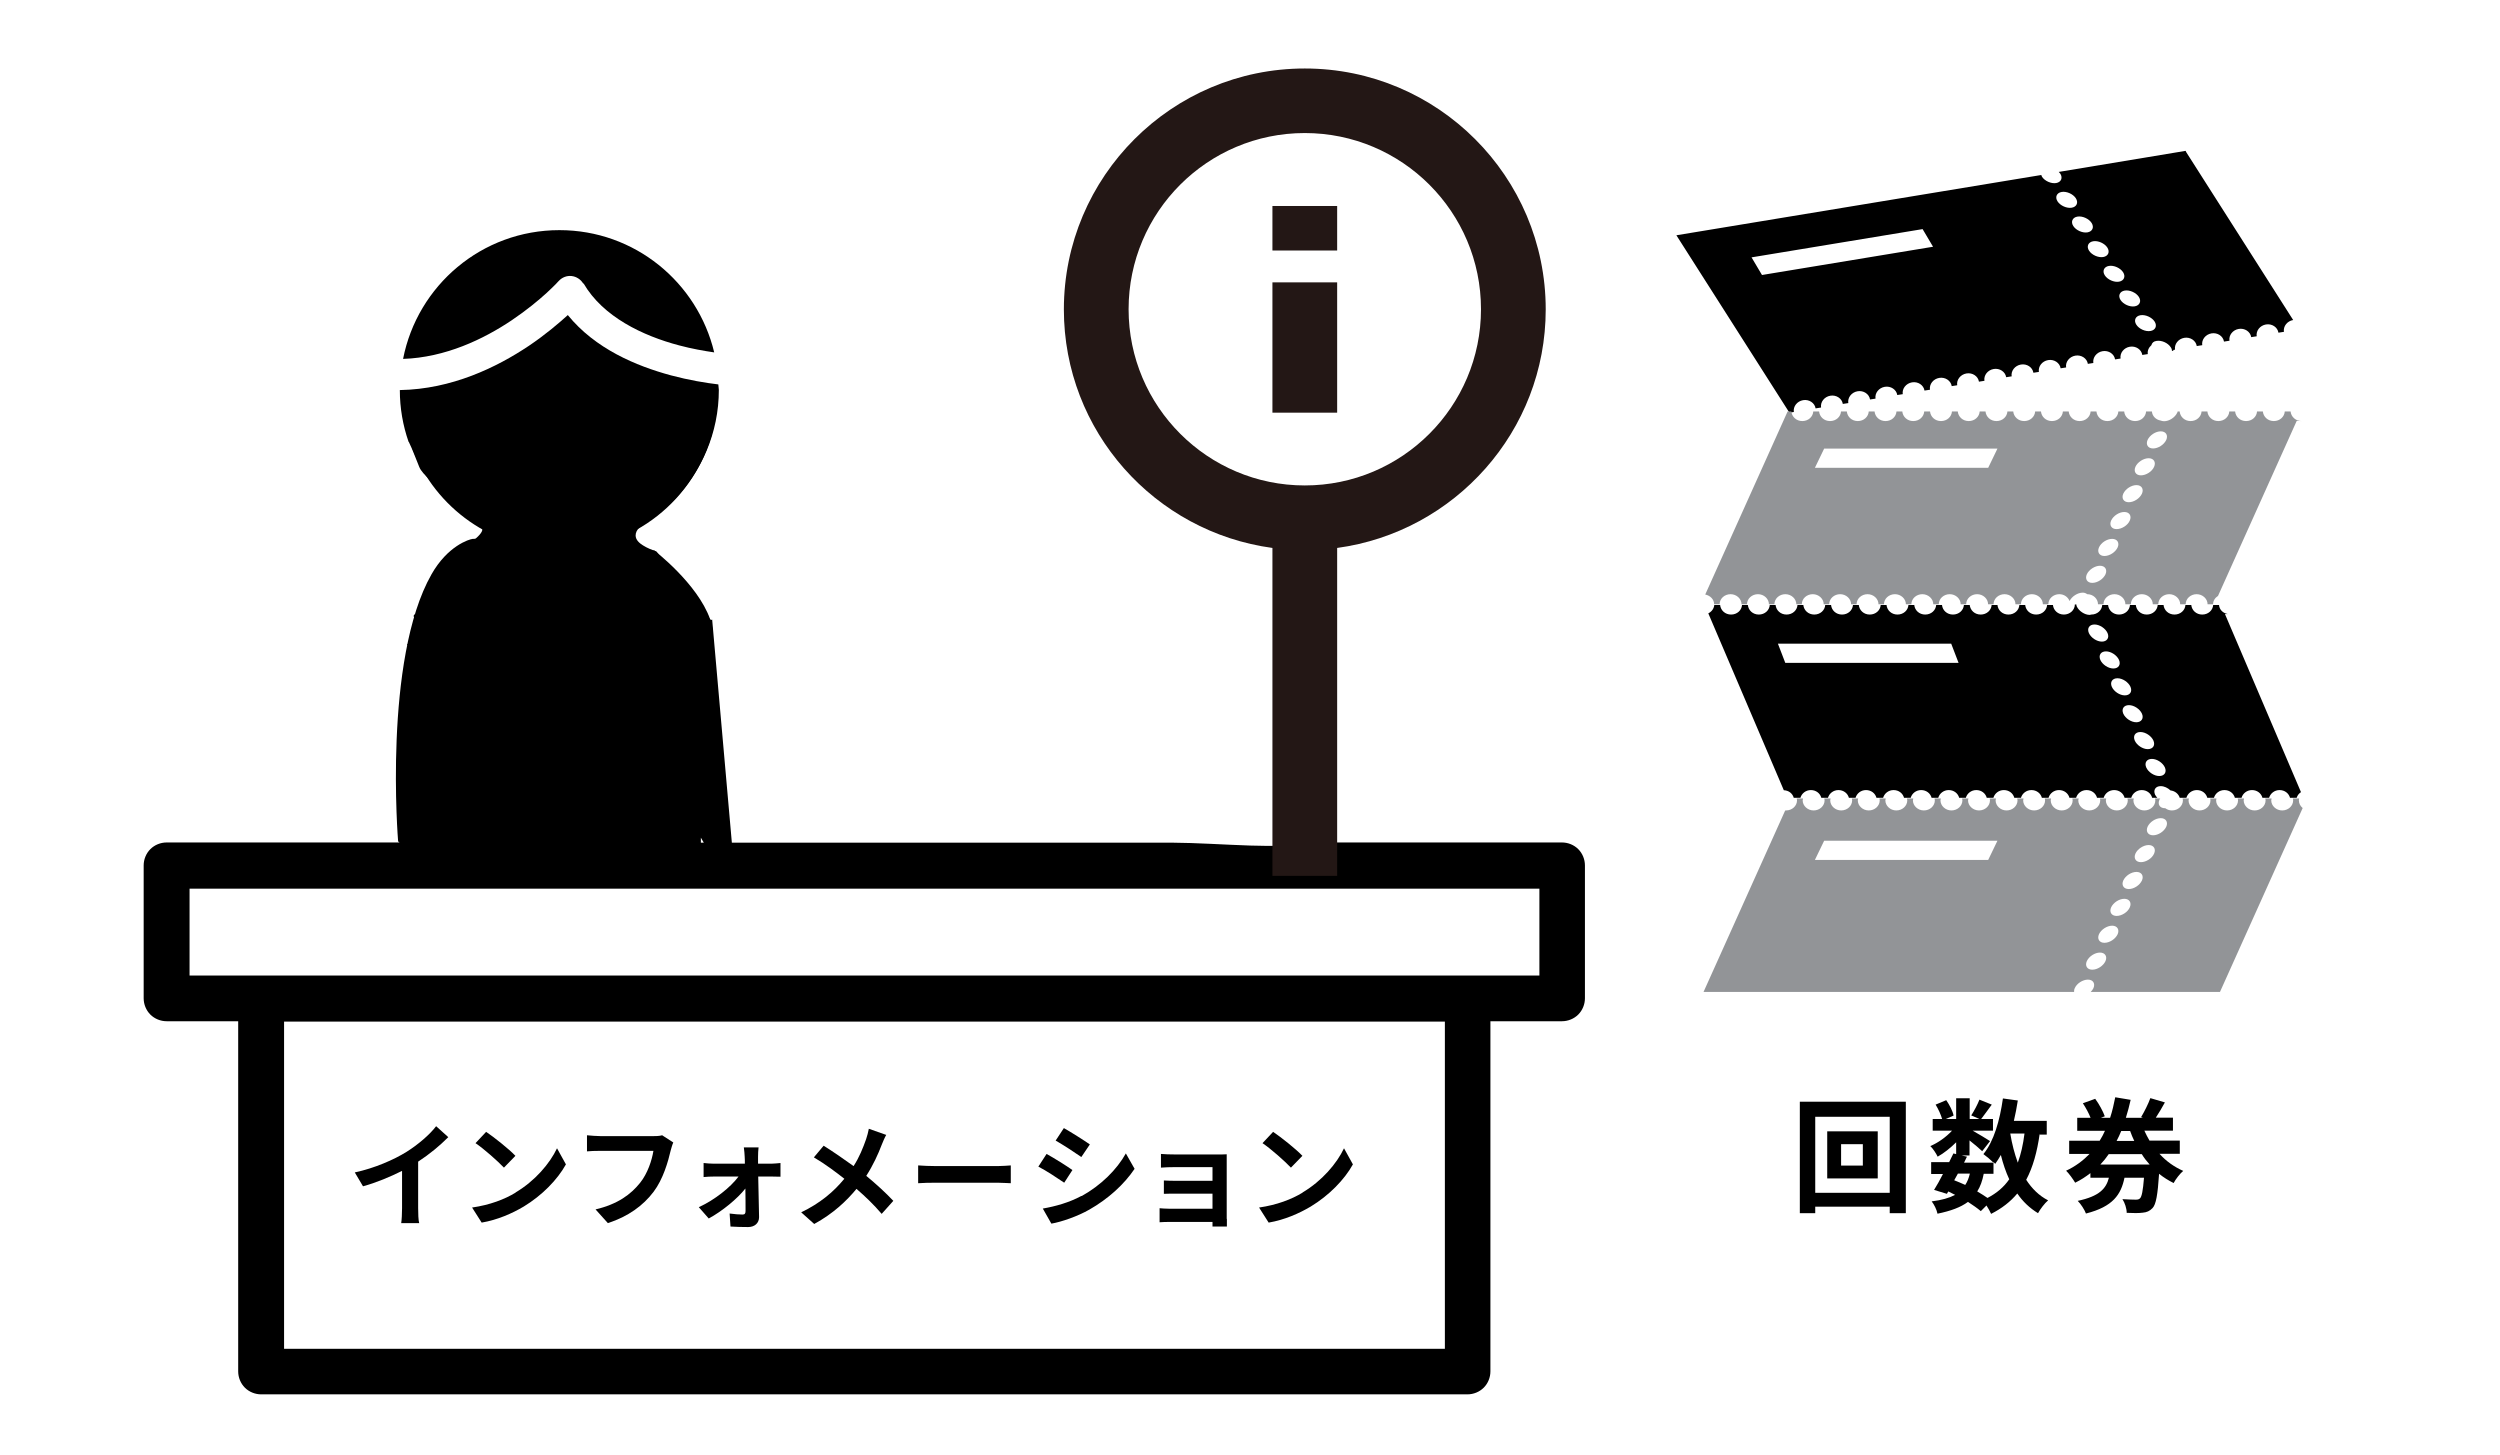 <?xml version="1.0" encoding="UTF-8"?><svg id="uuid-d628ef9e-d5a7-47a3-922a-a2612b3fd154" xmlns="http://www.w3.org/2000/svg" width="146" height="85" viewBox="0 0 146 85" preserveAspectRatio="xMinYMid" ><defs><style>.uuid-0703477e-66e1-496b-83b2-b6b362ef7a96,.uuid-bffeb320-c476-4df2-aeee-b0f5103d49ff,.uuid-9007a987-5863-476e-b8e3-f782cf4e0beb{stroke-width:0px;}.uuid-bffeb320-c476-4df2-aeee-b0f5103d49ff{fill:#231715;}.uuid-9007a987-5863-476e-b8e3-f782cf4e0beb{fill:#929497;}</style></defs><g id="uuid-a06d019d-1dcb-44dc-bf73-4ebe70ddcd26"><path class="uuid-0703477e-66e1-496b-83b2-b6b362ef7a96" d="m34.06,16.56c-.14-.24-.4-.41-.68-.44-.28-.03-.56.08-.75.29l-.04.04-.13.14c-.12.12-.3.3-.54.52-.47.43-1.17,1.01-2.03,1.59-1.65,1.11-3.89,2.18-6.35,2.26.84-4.29,4.6-7.52,9.13-7.52,4.4,0,8.06,3.05,9.04,7.14-.61-.09-1.3-.21-2.05-.41-2.12-.56-4.45-1.67-5.58-3.62Z"/><path class="uuid-0703477e-66e1-496b-83b2-b6b362ef7a96" d="m24.81,44.79c1.01.62-2.1-.72-1.01-1.2l1.11.2-.48,5.41h-14.7c-.35,0-.7.14-.95.39-.25.25-.39.6-.39.95v7.76c0,.35.14.7.39.95.25.25.6.39.95.39h4.18s0,20.45,0,20.45c0,.35.14.7.39.95.25.25.6.39.95.39h70.45c.35,0,.7-.14.95-.39.25-.25.39-.6.39-.95v-20.45s4.18,0,4.18,0c.35,0,.7-.14.95-.39.25-.25.39-.6.39-.95v-7.76c0-.35-.14-.7-.39-.95-.25-.25-.6-.39-.95-.39h-14.29s0,0,0,0c-1.3.22-2.62.22-3.93.18-1.54-.05-3.07-.16-4.61-.17-.19,0-.38,0-.56,0h-25.09s-1.15-13.03-1.15-13.03c-.03.03-.08.03-.11,0-1.03-1.14-1.91-2.4-2.86-3.61-.09-.12-.19-.24-.28-.36-.27-.1-.54-.2-.79-.36-.21-.13-.43-.32-.43-.58,0-.36.37-.62.63-.8.52-.36,1.05-.71,1.44-1.23.04-.05.1-.04.14-.01,1.63-1.67,2.65-3.94,2.65-6.46,0-.11-.03-.21-.03-.32-.76-.09-1.72-.25-2.77-.53-2.03-.55-4.42-1.55-6.02-3.52-.53.48-1.3,1.14-2.28,1.8-1.87,1.25-4.49,2.53-7.53,2.58,0,1.06.18,2.07.51,3.02,0,0,.01.01.02.02.23.47.4.96.6,1.44.21.52.95.93,1.21,1.43.26.49,1.04.53,1.28,1.02.05.1.37.37.43.47.03,0,.61.59.64.6.55.16-.81,1.21-1.11,1.11,0,0,0,0-.01,0,0,.02,0,.04-.04.08,0,.01.01.03.02.04.13.31.21.64.28.98.05.28.1.57.07.86-.01.11-.05.22-.1.32.06.14.09.25.09.31l-.07.23c-.06.09-.18.21-.4.34-.44.27-1.26.56-2.48.81-.34.07.08.41.18.58,1.25,2.05.82,1.07.81,1.06,0,0,.19,1.13.19,1.13,0,0-1.66-1.03-1.66-1.03-.36.14,2.57,1.07,2.19,1-.12-.02-1.44-.18-1.56-.22l.38.93m16.28,9.9h-.17s0-.29,0-.29l.17.29Zm-24.49,10.45h67.77s0,19.11,0,19.11H16.59s0-19.11,0-19.11Zm-5.52-7.76h78.81s0,5.07,0,5.07H11.07s0-5.07,0-5.07Z"/><path class="uuid-0703477e-66e1-496b-83b2-b6b362ef7a96" d="m37.86,32.27l.34-.13s2.53,1.93,3.27,4.02-1.22,5.21-1.22,5.21l-15.15,9.87-1.85-2.11s-.88-10.61,1.95-15.59c.94-1.66,2.2-2.05,2.41-2.07.85-.1,10.25.81,10.25.81Z"/></g><path class="uuid-0703477e-66e1-496b-83b2-b6b362ef7a96" d="m28.81,26.55c1.77.06,3.54.02,5.31-.1.87-.06,1.75-.15,2.61-.25.85-.1,1.7-.23,2.53-.42.79-.18,1.57-.4,2.36-.6-1.02,3.98-4.63,6.92-8.93,6.92-3.92,0-7.26-2.44-8.6-5.89,1.57.15,3.15.29,4.72.35Z"/><path class="uuid-bffeb320-c476-4df2-aeee-b0f5103d49ff" d="m76.2,4c-7.76,0-14.07,6.31-14.07,14.07,0,7.12,5.31,13,12.18,13.93v19.15h3.78v-19.15c6.86-.93,12.18-6.81,12.18-13.93,0-7.76-6.31-14.07-14.07-14.07Zm0,24.35c-5.67,0-10.29-4.61-10.29-10.29s4.61-10.29,10.29-10.29,10.29,4.61,10.29,10.29-4.61,10.29-10.29,10.29Z"/><rect class="uuid-bffeb320-c476-4df2-aeee-b0f5103d49ff" x="74.31" y="16.49" width="3.78" height="7.61"/><rect class="uuid-bffeb320-c476-4df2-aeee-b0f5103d49ff" x="74.31" y="12.03" width="3.78" height="2.6"/><path class="uuid-0703477e-66e1-496b-83b2-b6b362ef7a96" d="m127.64,8.81l-7.41,1.23s.06.06.09.1c.16.25.05.5-.24.55s-.67-.12-.83-.37c-.02-.04-.03-.07-.04-.1l-21.31,3.52,6.62,10.39h.03s.01-.04.01-.04l.2-.03c-.05-.32.19-.63.54-.69s.68.16.73.48l.32-.05c-.05-.32.19-.63.54-.69s.68.16.73.48l.32-.05c-.05-.32.19-.63.54-.69s.68.16.73.48l.32-.05c-.05-.32.19-.63.54-.69s.68.16.73.48l.32-.05c-.05-.32.19-.63.54-.69s.68.16.73.48l.32-.05c-.05-.32.19-.63.54-.69s.68.16.73.48l.32-.05c-.05-.32.19-.63.54-.69s.68.16.73.48l.32-.05c-.05-.32.19-.63.54-.69s.68.16.73.48l.32-.05c-.05-.32.19-.63.54-.69s.68.16.73.48l.32-.05c-.05-.32.19-.63.54-.69s.68.16.73.48l.32-.05c-.05-.32.19-.63.54-.69s.68.16.73.48l.32-.05c-.05-.32.19-.63.54-.69s.68.16.73.48l.32-.05c-.05-.32.19-.63.54-.69s.68.16.73.48l.32-.05c-.03-.2.06-.39.21-.52.03-.13.13-.23.3-.25.3-.05.67.12.83.37.05.07.07.14.07.21h.08s0-.04,0-.05l.1-.02c-.05-.32.19-.63.54-.69s.68.16.73.48l.32-.05c-.05-.32.19-.63.54-.69s.68.16.73.48l.32-.05c-.05-.32.19-.63.54-.69s.68.16.73.48l.32-.05c-.05-.32.19-.63.54-.69s.68.16.73.48l.32-.05c-.05-.32.19-.63.54-.69,0,0,0,0,0,0l-6.25-9.81Zm-24.74,7.25l-.61-1.03,9.99-1.65.61,1.03-9.99,1.65Zm17.26-4.3c-.16-.25-.05-.5.24-.55s.67.12.83.37c.16.25.05.5-.24.55s-.67-.12-.83-.37Zm.92,1.44c-.16-.25-.05-.5.24-.55s.67.12.83.37c.16.25.05.5-.24.55s-.67-.12-.83-.37Zm.92,1.44c-.16-.25-.05-.5.24-.55s.67.12.83.37.05.5-.24.55-.67-.12-.83-.37Zm.92,1.44c-.16-.25-.05-.5.24-.55s.67.12.83.37c.16.25.05.5-.24.55s-.67-.12-.83-.37Zm.92,1.44c-.16-.25-.05-.5.24-.55s.67.12.83.37.05.5-.24.55-.67-.12-.83-.37Zm1.75,1.81c-.3.05-.67-.12-.83-.37s-.05-.5.24-.55.67.12.83.37.05.5-.24.55Z"/><path class="uuid-9007a987-5863-476e-b8e3-f782cf4e0beb" d="m134.41,24.59c-.34,0-.61-.25-.64-.56h-.34c-.02.31-.29.56-.64.56s-.61-.25-.64-.56h-.34c-.02.31-.29.56-.64.56s-.61-.25-.64-.56h-.34c-.02.31-.29.56-.64.56s-.61-.25-.64-.56h-.34c-.02.31-.29.56-.64.56s-.61-.25-.64-.56h-.12s0,.05-.02.07c-.13.28-.47.5-.77.5-.08,0-.14-.02-.2-.04-.28-.05-.49-.26-.51-.53h-.34c-.02.31-.29.56-.64.56s-.61-.25-.64-.56h-.34c-.02.31-.29.56-.64.56s-.61-.25-.64-.56h-.34c-.02.31-.29.56-.64.56s-.61-.25-.64-.56h-.34c-.02.31-.29.56-.64.56s-.61-.25-.64-.56h-.34c-.02.31-.29.56-.64.56s-.61-.25-.64-.56h-.34c-.02.31-.29.56-.64.56s-.61-.25-.64-.56h-.34c-.02.31-.29.56-.64.56s-.61-.25-.64-.56h-.34c-.02.31-.29.56-.64.56s-.61-.25-.64-.56h-.34c-.02.31-.29.56-.64.56s-.61-.25-.64-.56h-.34c-.02.31-.29.56-.64.56s-.61-.25-.64-.56h-.34c-.02.31-.29.56-.64.56s-.61-.25-.64-.56h-.34c-.02.31-.29.56-.64.56s-.61-.25-.64-.56h-.34c-.02.31-.29.56-.64.56s-.61-.25-.64-.56h-.22l-4.81,10.69c.29.06.52.28.52.57h.32c0-.33.29-.59.64-.59s.64.27.64.59h.32c0-.33.29-.59.64-.59s.64.27.64.59h.32c0-.33.29-.59.64-.59s.64.27.64.59h.32c0-.33.29-.59.64-.59s.64.27.64.59h.32c0-.33.29-.59.64-.59s.64.27.64.59h.32c0-.33.29-.59.64-.59s.64.27.64.59h.32c0-.33.29-.59.64-.59s.64.27.64.59h.32c0-.33.29-.59.64-.59s.64.27.64.59h.32c0-.33.29-.59.64-.59s.64.27.64.59h.32c0-.33.29-.59.64-.59s.64.27.64.59h.32c0-.33.29-.59.64-.59s.64.27.64.59h.32c0-.33.29-.59.64-.59s.64.27.64.59h.32c0-.33.29-.59.64-.59.28,0,.51.17.6.4.13-.27.47-.49.77-.49.11,0,.19.04.26.09.35,0,.63.27.63.59h.32c0-.33.29-.59.64-.59s.64.27.64.59h.32c0-.33.29-.59.64-.59s.64.27.64.59h.32c0-.33.29-.59.64-.59s.64.27.64.59h.32c0-.33.29-.59.64-.59s.64.27.64.59h.32c0-.21.12-.38.29-.49l4.6-10.23s-.04.01-.07.01Zm-18.3,2.73h-10.12l.54-1.12h10.12l-.54,1.12Zm6.85,6.22c-.13.28-.47.5-.77.5s-.44-.23-.32-.5.47-.5.77-.5.44.23.32.5Zm.71-1.57c-.13.28-.47.5-.77.5s-.44-.23-.32-.5c.12-.28.47-.5.77-.5s.44.23.32.5Zm.71-1.57c-.12.28-.47.5-.77.5s-.44-.23-.32-.5c.13-.28.47-.5.77-.5s.44.23.32.5Zm.71-1.57c-.13.28-.47.5-.77.5s-.44-.23-.32-.5c.13-.28.47-.5.77-.5s.44.23.32.5Zm.71-1.57c-.12.28-.47.5-.77.5s-.44-.23-.32-.5.47-.5.77-.5.44.23.32.5Zm.71-1.57c-.13.28-.47.5-.77.5s-.44-.23-.32-.5c.13-.28.47-.5.77-.5s.44.23.32.5Z"/><path class="uuid-0703477e-66e1-496b-83b2-b6b362ef7a96" d="m130.1,35.86c-.28-.05-.49-.26-.51-.53h-.34c-.02.31-.29.56-.64.56s-.61-.25-.64-.56h-.34c-.02.31-.29.56-.64.56s-.61-.25-.64-.56h-.34c-.02.31-.29.56-.64.56s-.61-.25-.64-.56h-.34c-.02.31-.29.56-.64.56s-.61-.25-.64-.56h-.34c-.02.31-.29.56-.64.56,0,0,0,0,0,0-.03,0-.06.02-.09.02-.3,0-.64-.23-.76-.5-.02-.04-.02-.07-.02-.11h-.09c0,.33-.29.59-.64.59s-.61-.25-.64-.56h-.34c-.02.31-.29.56-.64.56s-.61-.25-.64-.56h-.34c-.02.31-.29.56-.64.56s-.61-.25-.64-.56h-.34c-.02.31-.29.56-.64.56s-.61-.25-.64-.56h-.34c-.02.31-.29.56-.64.56s-.61-.25-.64-.56h-.34c-.02.31-.29.56-.64.56s-.61-.25-.64-.56h-.34c-.02.31-.29.56-.64.56s-.61-.25-.64-.56h-.34c-.02.31-.29.56-.64.56s-.61-.25-.64-.56h-.34c-.02.31-.29.56-.64.56s-.61-.25-.64-.56h-.34c-.02.31-.29.56-.64.56s-.61-.25-.64-.56h-.34c-.02.31-.29.56-.64.56s-.61-.25-.64-.56h-.34c-.02.31-.29.56-.64.56s-.61-.25-.64-.56h-.34c-.02.31-.29.56-.64.56s-.61-.25-.64-.56h-.34c-.02.21-.15.39-.35.49l4.41,10.33c.29.01.51.19.58.44h.39c.07-.25.31-.45.61-.45s.54.19.61.45h.39c.07-.25.31-.45.61-.45s.54.19.61.45h.39c.07-.25.31-.45.61-.45s.54.19.61.45h.39c.07-.25.31-.45.61-.45s.54.19.61.45h.39c.07-.25.31-.45.61-.45s.54.19.61.45h.39c.07-.25.31-.45.61-.45s.54.19.61.45h.39c.07-.25.31-.45.61-.45s.54.19.61.45h.39c.07-.25.31-.45.61-.45s.54.19.61.45h.39c.07-.25.31-.45.61-.45s.54.19.61.45h.39c.07-.25.31-.45.61-.45s.54.19.61.45h.39c.07-.25.31-.45.61-.45s.54.19.61.45h.39c.07-.25.31-.45.61-.45s.54.19.61.45h.39c.07-.25.31-.45.61-.45s.54.19.61.45h.3c-.05-.06-.1-.12-.13-.18-.12-.28.03-.5.33-.5.2,0,.41.1.57.25.26.03.47.2.54.43h.39c.07-.25.31-.45.61-.45s.54.19.61.45h.39c.07-.25.31-.45.61-.45s.54.19.61.45h.39c.07-.25.31-.45.61-.45s.54.19.61.45h.39c.07-.25.31-.45.61-.45s.54.19.61.45h.39c.04-.14.13-.25.25-.33l-4.44-10.4Zm-25.84,2.85l-.43-1.12h10.12l.43,1.12h-10.12Zm17.73-1.74c-.12-.28.03-.5.33-.5s.64.23.76.5-.03.5-.33.5-.64-.23-.76-.5Zm.67,1.57c-.12-.28.03-.5.33-.5s.64.23.76.5c.12.28-.03.5-.33.5s-.64-.23-.76-.5Zm.67,1.57c-.12-.28.03-.5.33-.5s.64.23.76.5c.12.28-.03.5-.33.5s-.64-.23-.76-.5Zm.67,1.57c-.12-.28.03-.5.33-.5s.64.23.76.5-.03.5-.33.5-.64-.23-.76-.5Zm.67,1.57c-.12-.28.03-.5.33-.5s.64.23.76.5c.12.28-.03.5-.33.5s-.64-.23-.76-.5Zm1.43,2.07c-.3,0-.64-.23-.76-.5-.12-.28.03-.5.33-.5s.64.23.76.5c.12.28-.03.5-.33.5Z"/><path class="uuid-9007a987-5863-476e-b8e3-f782cf4e0beb" d="m134.25,46.74s.02-.07.02-.11h-.37s.02.07.02.11c0,.33-.29.59-.64.59s-.64-.27-.64-.59c0-.04.02-.07.02-.11h-.37s.02.07.02.11c0,.33-.29.59-.64.59s-.64-.27-.64-.59c0-.04.02-.07.02-.11h-.37s.02.07.02.11c0,.33-.29.59-.64.59s-.64-.27-.64-.59c0-.04.02-.07.02-.11h-.37s.02.07.02.11c0,.33-.29.59-.64.59s-.64-.27-.64-.59c0-.04.02-.07.02-.11h-.37s.02.07.02.11c0,.33-.29.59-.64.59-.15,0-.28-.05-.39-.13,0,0-.01,0-.02,0-.3,0-.44-.23-.32-.5.01-.03.03-.05.05-.07h-.31s.02.07.02.11c0,.33-.29.59-.64.59s-.64-.27-.64-.59c0-.04.02-.07.02-.11h-.37s.02.07.02.11c0,.33-.29.59-.64.59s-.64-.27-.64-.59c0-.04.02-.07.02-.11h-.37s.02.07.02.11c0,.33-.29.59-.64.59s-.64-.27-.64-.59c0-.04.02-.07.02-.11h-.37s.02.07.02.11c0,.33-.29.59-.64.59s-.64-.27-.64-.59c0-.04.02-.07.02-.11h-.37s.02.07.02.11c0,.33-.29.59-.64.59s-.64-.27-.64-.59c0-.04.02-.07.02-.11h-.37s.02.07.02.11c0,.33-.29.59-.64.59s-.64-.27-.64-.59c0-.04.02-.07.02-.11h-.37s.02.07.02.11c0,.33-.29.59-.64.59s-.64-.27-.64-.59c0-.04.02-.07.02-.11h-.37s.02.07.02.11c0,.33-.29.59-.64.59s-.64-.27-.64-.59c0-.04.02-.07.02-.11h-.37s.02.07.02.11c0,.33-.29.59-.64.59s-.64-.27-.64-.59c0-.04.02-.07.02-.11h-.37s.02.07.02.11c0,.33-.29.59-.64.59s-.64-.27-.64-.59c0-.04.02-.07.02-.11h-.37s.02.07.02.11c0,.33-.29.59-.64.59s-.64-.27-.64-.59c0-.04.02-.07.02-.11h-.37s.02.07.02.11c0,.33-.29.59-.64.59s-.64-.27-.64-.59c0-.04.02-.07.02-.11h-.37s.02.07.02.11c0,.33-.29.59-.64.59s-.64-.27-.64-.59c0-.04.02-.07.02-.11h-.37s.02.07.02.11c0,.33-.29.59-.64.59-.02,0-.03,0-.05,0l-4.77,10.6h21.64c0-.07,0-.14.04-.22.12-.28.47-.5.77-.5s.44.23.32.5c-.04.08-.09.15-.16.22h7.55l4.83-10.74c-.13-.11-.22-.26-.22-.44Zm-18.14,3.48h-10.12l.54-1.12h10.12l-.54,1.12Zm6.85,5.91c-.13.28-.47.5-.77.5s-.44-.23-.32-.5c.13-.28.47-.5.77-.5s.44.23.32.5Zm.71-1.57c-.13.28-.47.5-.77.5s-.44-.23-.32-.5.47-.5.77-.5.44.23.32.5Zm.71-1.57c-.12.28-.47.5-.77.5s-.44-.23-.32-.5c.13-.28.47-.5.77-.5s.44.23.32.5Zm.71-1.57c-.13.28-.47.5-.77.5s-.44-.23-.32-.5c.13-.28.47-.5.77-.5s.44.23.32.5Zm.71-1.57c-.12.28-.47.5-.77.5s-.44-.23-.32-.5.47-.5.77-.5.44.23.32.5Zm.71-1.57c-.13.28-.47.5-.77.5s-.44-.23-.32-.5c.13-.28.47-.5.77-.5s.44.23.32.5Z"/><path class="uuid-0703477e-66e1-496b-83b2-b6b362ef7a96" d="m111.3,64.34v6.51h-.94v-.38h-4.35v.38h-.9v-6.51h6.18Zm-.94,5.32v-4.44h-4.35v4.44h4.35Zm-.7-3.59v2.75h-2.95v-2.75h2.95Zm-.87.75h-1.27v1.25h1.27v-1.25Z"/><path class="uuid-0703477e-66e1-496b-83b2-b6b362ef7a96" d="m119.12,66.2c-.15,1.07-.4,1.97-.79,2.7.33.51.75.93,1.28,1.2-.2.17-.46.51-.59.75-.49-.3-.89-.68-1.21-1.15-.4.48-.9.87-1.53,1.19-.05-.12-.16-.32-.27-.49l-.33.33c-.2-.17-.46-.35-.75-.54-.43.32-1.01.53-1.78.69-.05-.25-.2-.54-.34-.72.58-.07,1.03-.2,1.37-.38-.13-.07-.27-.14-.4-.2l-.08.14-.75-.23c.16-.25.34-.58.52-.93h-.69v-.69h1.05c.09-.18.17-.35.25-.51l.16.04v-.69c-.33.33-.72.64-1.08.84-.09-.19-.27-.47-.43-.62.44-.18.93-.53,1.27-.9h-1.13v-.68h.55c-.07-.25-.22-.58-.38-.84l.62-.26c.19.27.38.64.43.9l-.46.2h.61v-1.21h.79v1.21h.57l-.48-.21c.17-.26.37-.64.48-.92l.72.29c-.22.31-.45.61-.62.84h.69v.68h-1.19c.35.2.86.5,1.02.61l-.46.59c-.16-.15-.46-.41-.74-.63v.88h-.46l.31.07-.17.35h1.72c-.17-.17-.43-.39-.59-.5.61-.74.96-1.97,1.14-3.25l.87.12c-.06.4-.14.8-.23,1.19h1.92v.8h-.41Zm-4.99,2.73c.22.09.43.17.64.27.12-.18.21-.4.27-.66h-.7l-.21.38Zm1.72-.38c-.08.41-.2.75-.38,1.03.22.13.43.26.6.38.54-.28.96-.64,1.27-1.09-.2-.43-.36-.9-.49-1.42-.1.19-.22.36-.33.52-.03-.03-.06-.07-.1-.11v.69h-.56Zm1.55-2.35c.1.61.25,1.18.44,1.7.18-.49.31-1.06.39-1.7h-.83Z"/><path class="uuid-0703477e-66e1-496b-83b2-b6b362ef7a96" d="m126.13,67.4c.38.42.85.75,1.37.98-.19.16-.44.48-.56.71-.3-.15-.59-.33-.85-.54-.08,1.23-.18,1.79-.38,2-.17.18-.34.25-.57.27-.21.03-.56.03-.94.01,0-.25-.11-.59-.25-.8.33.02.62.03.77.03.12,0,.19-.01.26-.08.1-.1.17-.44.23-1.2h-1.14c-.2.98-.67,1.69-2.25,2.09-.08-.22-.3-.56-.48-.74,1.27-.27,1.66-.72,1.82-1.35h-1.08v-.27c-.27.21-.56.4-.89.56-.12-.2-.36-.54-.53-.7.54-.25.99-.59,1.37-.98h-1.19v-.77h1.78c.12-.19.22-.38.31-.58h-1.62v-.76h.78c-.1-.26-.28-.59-.45-.85l.72-.26c.23.31.46.74.56,1.02l-.23.09h.54c.13-.39.22-.8.3-1.2l.9.15c-.08.35-.17.71-.28,1.05h1l-.11-.04c.18-.3.42-.77.54-1.11l.85.25c-.17.32-.37.64-.53.89h1v.76h-1.67c.09.2.19.39.3.58h1.77v.77h-1.19Zm-.59.61c-.17-.19-.33-.39-.46-.61h-1.93c-.15.22-.31.42-.49.61h2.89Zm-1.66-1.96c-.08.2-.17.39-.27.58h1.03c-.09-.19-.17-.38-.24-.58h-.52Z"/><path class="uuid-0703477e-66e1-496b-83b2-b6b362ef7a96" d="m24.42,70.56c0,.29.01.7.06.87h-1.05c.03-.16.05-.58.05-.87v-2.18c-.68.34-1.51.69-2.28.9l-.48-.81c1.16-.25,2.28-.74,3.02-1.2.67-.42,1.36-1.01,1.73-1.5l.71.64c-.5.5-1.1,1-1.76,1.43v2.71Z"/><path class="uuid-0703477e-66e1-496b-83b2-b6b362ef7a96" d="m30.11,69.64c1.13-.67,2-1.69,2.42-2.58l.52.94c-.5.9-1.39,1.81-2.46,2.46-.67.4-1.53.78-2.46.94l-.56-.88c1.04-.15,1.9-.48,2.54-.87Zm0-2.15l-.68.7c-.35-.37-1.17-1.1-1.66-1.43l.62-.66c.46.31,1.33,1,1.71,1.4Z"/><path class="uuid-0703477e-66e1-496b-83b2-b6b362ef7a96" d="m39.32,66.72c-.06.13-.11.32-.15.46-.15.65-.44,1.68-1,2.42-.6.8-1.49,1.45-2.67,1.83l-.72-.8c1.31-.31,2.06-.88,2.6-1.55.44-.55.69-1.31.78-1.87h-3.09c-.3,0-.62.01-.79.03v-.94c.2.02.58.05.8.05h3.07c.13,0,.35,0,.52-.05l.65.42Z"/><path class="uuid-0703477e-66e1-496b-83b2-b6b362ef7a96" d="m45.04,67.96c.17,0,.42-.03.54-.04v.8c-.15,0-.36-.01-.5-.01h-.8c.02.79.04,1.69.05,2.37,0,.35-.26.58-.64.58-.32,0-.73-.01-1.03-.03l-.05-.76c.27.04.59.06.76.06.13,0,.17-.07.17-.21,0-.33,0-.81-.01-1.31-.46.59-1.36,1.33-2.14,1.75l-.58-.66c.94-.43,1.86-1.17,2.32-1.79h-1.42c-.19,0-.43.01-.62.03v-.82c.16.02.43.04.6.04h1.81c0-.15,0-.28-.01-.4,0-.16-.03-.37-.05-.55h.86c-.02.16-.03.37-.03.55v.4h.79Z"/><path class="uuid-0703477e-66e1-496b-83b2-b6b362ef7a96" d="m51.76,66.27c-.09.15-.21.44-.27.59-.2.53-.5,1.19-.9,1.81.58.48,1.14.99,1.58,1.46l-.68.76c-.46-.54-.94-1-1.47-1.46-.58.7-1.35,1.44-2.47,2.05l-.76-.68c1.08-.52,1.87-1.17,2.52-1.96-.47-.37-1.1-.85-1.78-1.25l.57-.68c.53.33,1.21.8,1.75,1.19.34-.53.55-1.06.73-1.57.06-.17.13-.44.16-.61l1.02.36Z"/><path class="uuid-0703477e-66e1-496b-83b2-b6b362ef7a96" d="m53.62,68.06c.24.02.72.04,1.07.04h3.56c.31,0,.6-.03.78-.04v1.04c-.16,0-.5-.03-.78-.03h-3.56c-.38,0-.82.01-1.07.03v-1.04Z"/><path class="uuid-0703477e-66e1-496b-83b2-b6b362ef7a96" d="m62.63,68.33l-.48.74c-.38-.26-1.06-.71-1.51-.94l.48-.74c.44.24,1.17.7,1.51.94Zm.54,1.52c1.13-.63,2.05-1.54,2.58-2.49l.51.9c-.62.92-1.55,1.76-2.64,2.38-.68.39-1.63.72-2.22.82l-.5-.88c.74-.13,1.54-.35,2.26-.74Zm.48-3.02l-.5.74c-.37-.26-1.06-.71-1.5-.96l.48-.73c.44.25,1.17.71,1.51.95Z"/><path class="uuid-0703477e-66e1-496b-83b2-b6b362ef7a96" d="m71.65,71.18c0,.11,0,.33,0,.45h-.84c0-.06,0-.17,0-.27h-2.52c-.19,0-.46.01-.57.02v-.82c.11.01.34.03.58.03h2.51v-.88h-2.12c-.25,0-.57,0-.72.01v-.78c.17.01.47.02.72.02h2.12v-.8h-2.19c-.25,0-.66.01-.82.03v-.8c.17.02.58.03.82.03h2.51c.16,0,.4,0,.51-.01,0,.09,0,.31,0,.44v3.33Z"/><path class="uuid-0703477e-66e1-496b-83b2-b6b362ef7a96" d="m76.07,69.64c1.13-.67,2-1.69,2.42-2.58l.52.94c-.5.9-1.39,1.81-2.46,2.46-.67.4-1.53.78-2.46.94l-.56-.88c1.04-.15,1.9-.48,2.54-.87Zm0-2.15l-.68.7c-.35-.37-1.17-1.1-1.66-1.43l.62-.66c.46.31,1.33,1,1.71,1.4Z"/></svg>